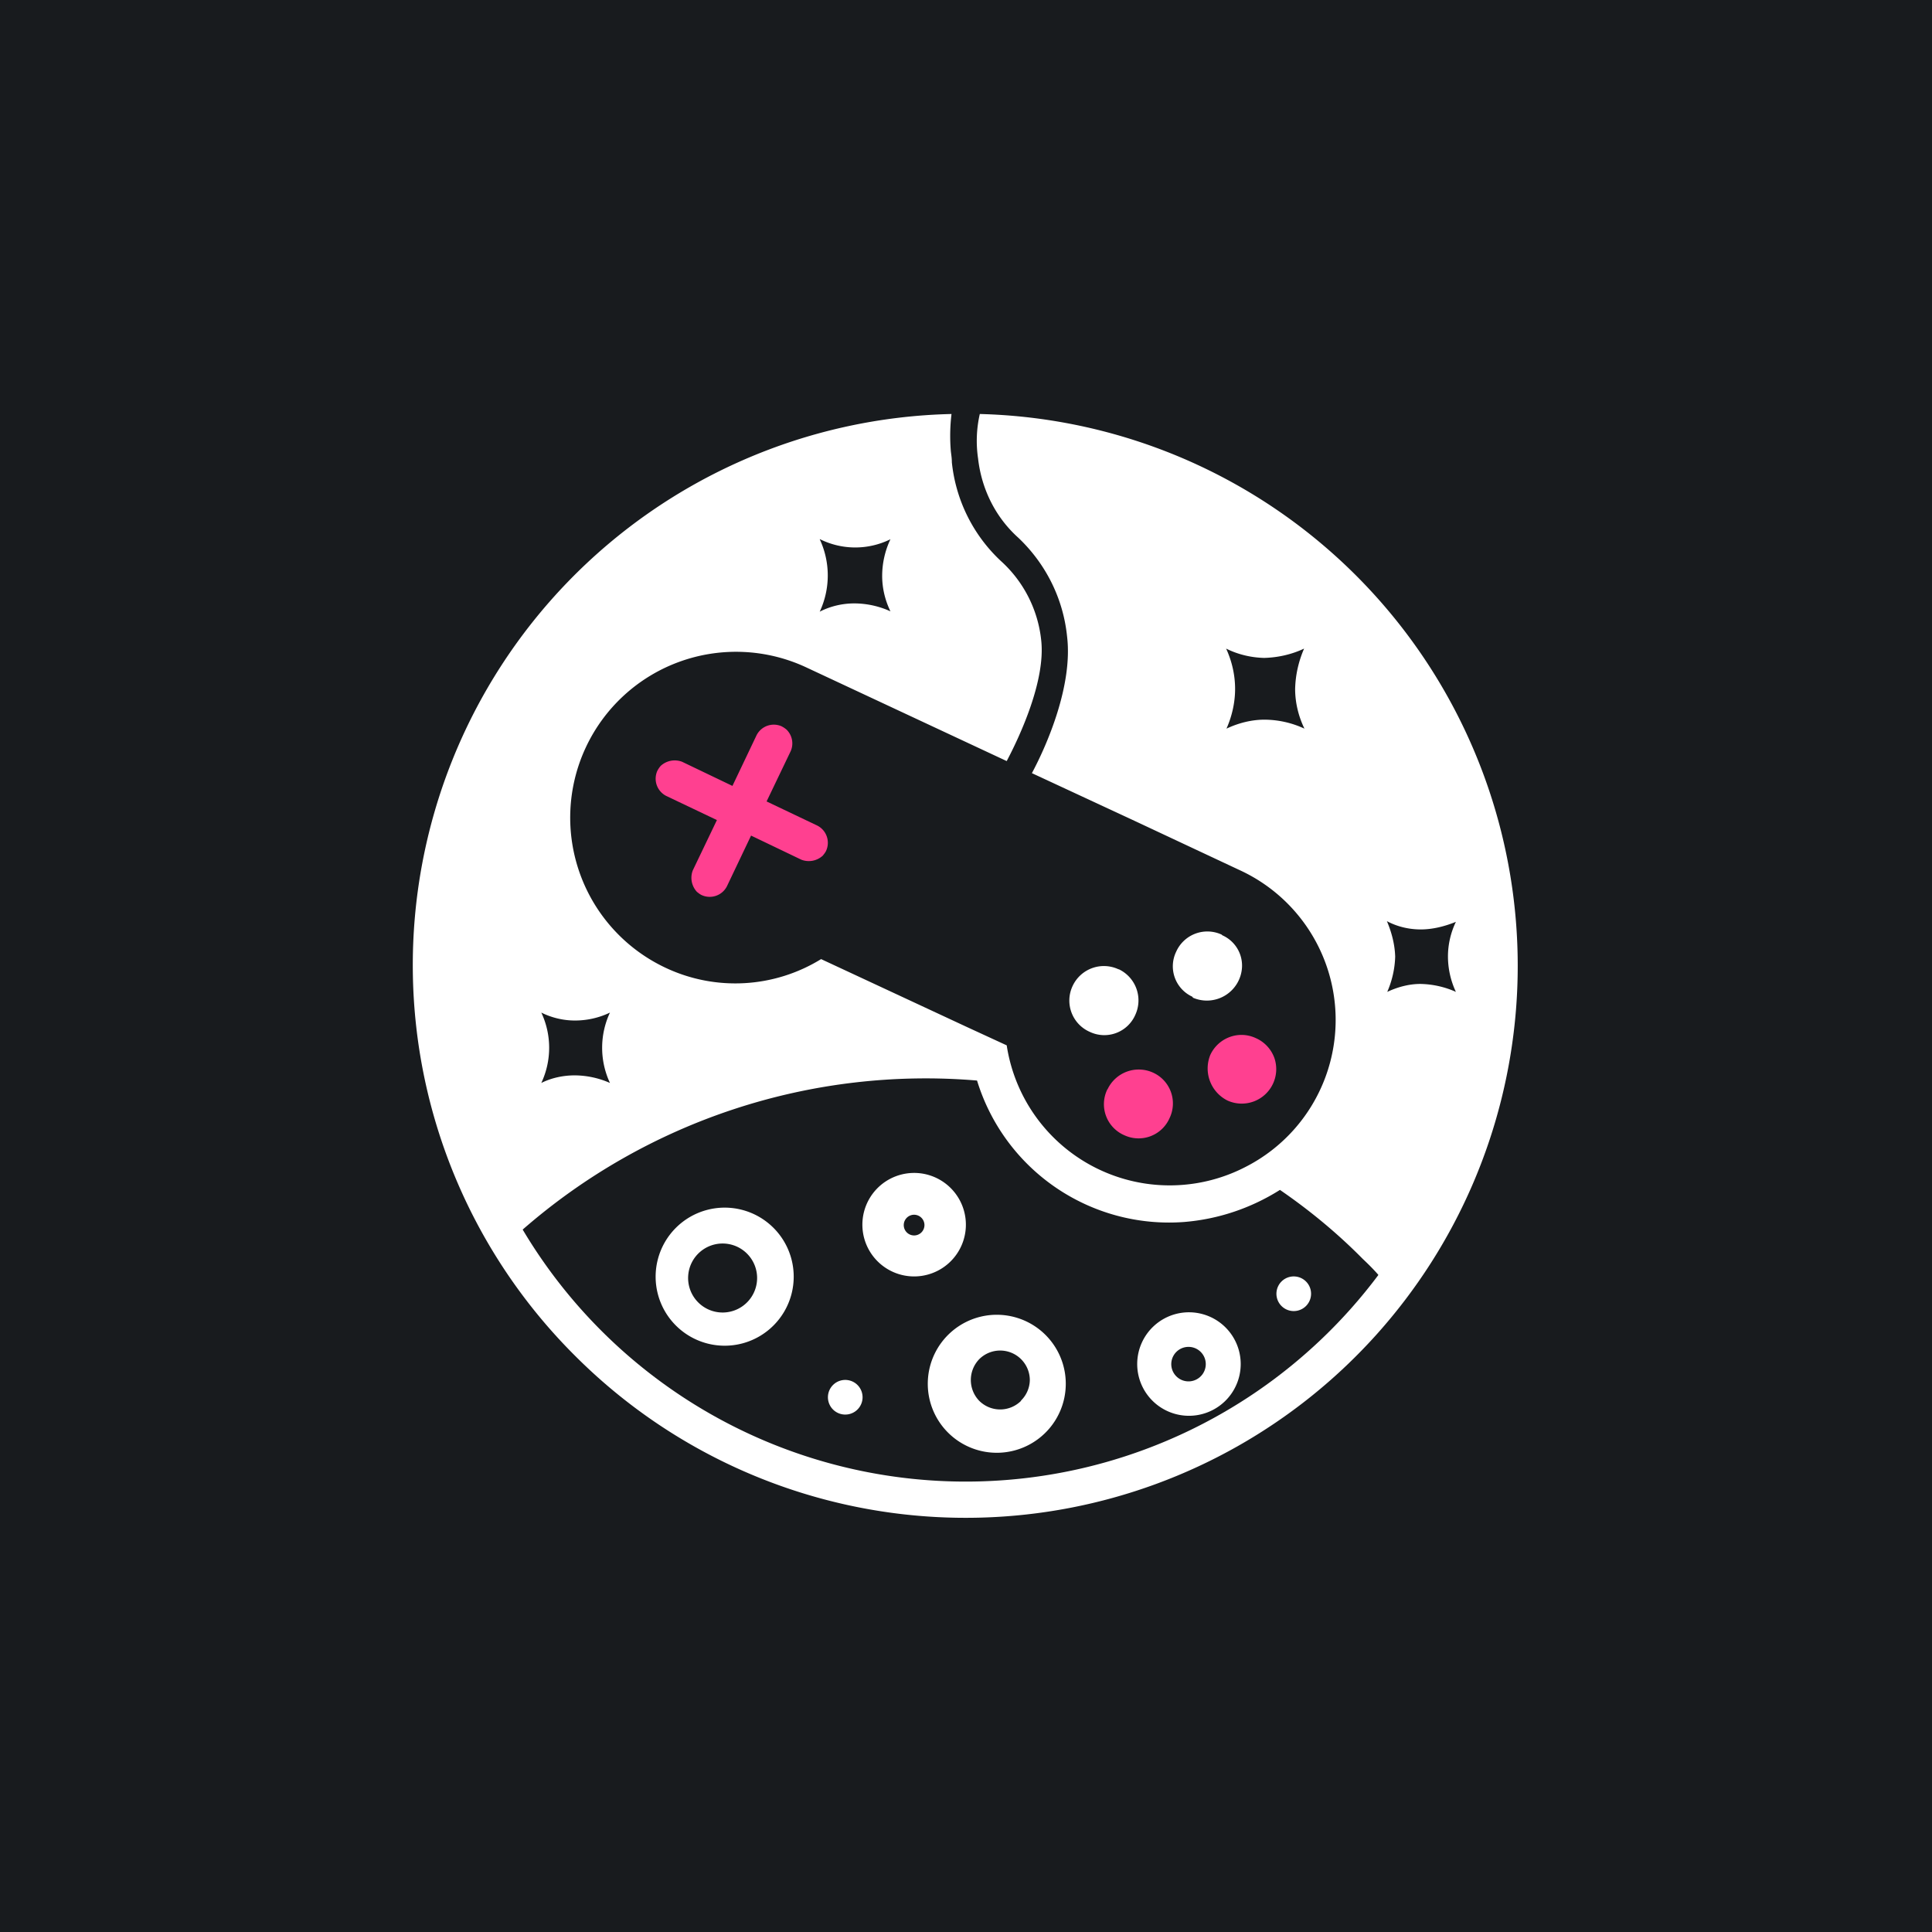 <!-- by TradingView --><svg width="56" height="56" viewBox="0 0 56 56" xmlns="http://www.w3.org/2000/svg"><path fill="#181B1E" d="M0 0h56v56H0z"/><path d="M32.1 31.57a.98.98 0 0 0 .5 1.34.98.98 0 0 0 1.3-.5.98.98 0 0 0-.48-1.32 1 1 0 0 0-1.32.49Z" fill="#FF4090"/><path d="M32.43 28.1a1 1 0 0 0-1.34.48.99.99 0 0 0 .5 1.33.98.98 0 0 0 1.32-.5 1 1 0 0 0-.49-1.32ZM22.42 35.59a2 2 0 1 0-2.83 2.83 2 2 0 0 0 2.83-2.83Zm-.72 2.11a1 1 0 1 1-1.4-1.42 1 1 0 0 1 1.4 1.42ZM35.43 27.11l-.02-.02a.99.99 0 0 0-1.32.5.97.97 0 0 0 .47 1.3l.02.03a1.02 1.02 0 0 0 1.42-.88.96.96 0 0 0-.57-.93Z" fill="#fff"/><path d="M35.08 30.58a1.04 1.04 0 0 0 .5 1.32 1 1 0 0 0 1.36-1.23 1 1 0 0 0-.54-.58.98.98 0 0 0-.76-.03 1 1 0 0 0-.56.52ZM20.2 25.85c.05.04.1.08.15.1a.56.56 0 0 0 .72-.26l.7-1.47 1.46.7a.6.6 0 0 0 .62-.12c.04-.05.08-.1.1-.15a.56.56 0 0 0-.26-.72l-1.47-.7.7-1.46a.56.56 0 0 0-.12-.62.72.72 0 0 0-.15-.1.56.56 0 0 0-.72.26l-.7 1.47-1.46-.7a.6.6 0 0 0-.62.12.73.73 0 0 0-.1.15.56.56 0 0 0 .26.72l1.47.7-.7 1.46a.6.6 0 0 0 .12.62Z" fill="#FF4090"/><path d="M27.58 38.6a2 2 0 1 0 2.84 2.8 2 2 0 0 0-2.84-2.8Zm2.02 2a.86.86 0 0 1-1.22 0 .87.87 0 0 1 0-1.2.86.86 0 0 1 1.47.6.85.85 0 0 1-.26.6ZM33.44 38.44a1.5 1.5 0 1 0 2.12 2.12 1.5 1.5 0 0 0-2.12-2.12Zm1.41 1.4a.5.5 0 1 1-.7-.7.5.5 0 0 1 .7.7Z" fill="#fff"/><path d="M28.4 12a3.5 3.5 0 0 0-.05 1.29c.1.88.5 1.7 1.17 2.3.8.76 1.3 1.77 1.41 2.86.17 1.41-.58 3.14-1.02 3.96l2.97 1.38 3.05 1.43a4.78 4.78 0 0 1 .18 8.6 4.78 4.78 0 0 1-6.93-3.52l-1.15-.53-4.23-1.97a4.74 4.74 0 0 1-4.49.26 4.8 4.8 0 1 1 4.05-8.72l5.82 2.72c.38-.72 1.13-2.33 1-3.5a3.6 3.6 0 0 0-1.17-2.3 4.55 4.55 0 0 1-1.42-2.86c0-.13-.02-.23-.03-.33a5.3 5.3 0 0 1 .02-1.07 15.98 15.98 0 0 0-10.9 27.31A16 16 0 1 0 28.4 12Zm8.25 8.86c-.38 0-.76.1-1.1.26.16-.36.25-.76.25-1.15 0-.4-.09-.8-.26-1.17.34.17.72.26 1.1.27.4-.01.8-.1 1.16-.27-.16.37-.25.76-.26 1.17 0 .4.1.8.27 1.15a2.78 2.78 0 0 0-1.16-.26Zm-12.88-5.23a2.3 2.3 0 0 0 2.04 0 2.5 2.5 0 0 0-.24 1.06c0 .35.08.7.24 1.03a2.54 2.54 0 0 0-1.05-.23c-.34 0-.69.08-1 .24a2.48 2.48 0 0 0 0-2.1Zm-7.1 13.95c.35 0 .7-.08 1.01-.23a2.41 2.41 0 0 0 0 2.04 2.57 2.57 0 0 0-1.02-.22c-.33 0-.67.07-.97.22a2.4 2.4 0 0 0 0-2.04c.3.15.64.23.97.23Zm24.51-2.64c.35 0 .7-.09 1.02-.22-.15.31-.23.66-.23 1 0 .36.08.71.23 1.03a2.63 2.63 0 0 0-1.03-.23c-.33 0-.66.09-.96.23.14-.32.22-.67.23-1.02-.01-.35-.1-.7-.24-1.03.3.16.64.24.98.24Zm-1.23 10.02a14.94 14.94 0 0 1-24.8-1.32 17.76 17.76 0 0 1 13.17-4.32 5.82 5.82 0 0 0 6 4.1c.99-.08 1.94-.4 2.78-.93.86.59 1.67 1.26 2.4 2 .17.16.31.3.45.46Z" fill="#fff"/><path d="M24.15 40.14a.5.5 0 1 0 .7.72.5.5 0 0 0-.7-.72ZM37.85 37.86a.5.5 0 1 0-.7-.72.5.5 0 0 0 .7.72ZM27.56 34.44a1.5 1.5 0 0 0-2.45 1.63 1.5 1.5 0 1 0 2.45-1.63Zm-.85 1.28a.3.3 0 1 1 0-.42.3.3 0 0 1 0 .42Z" fill="#fff"/></svg>